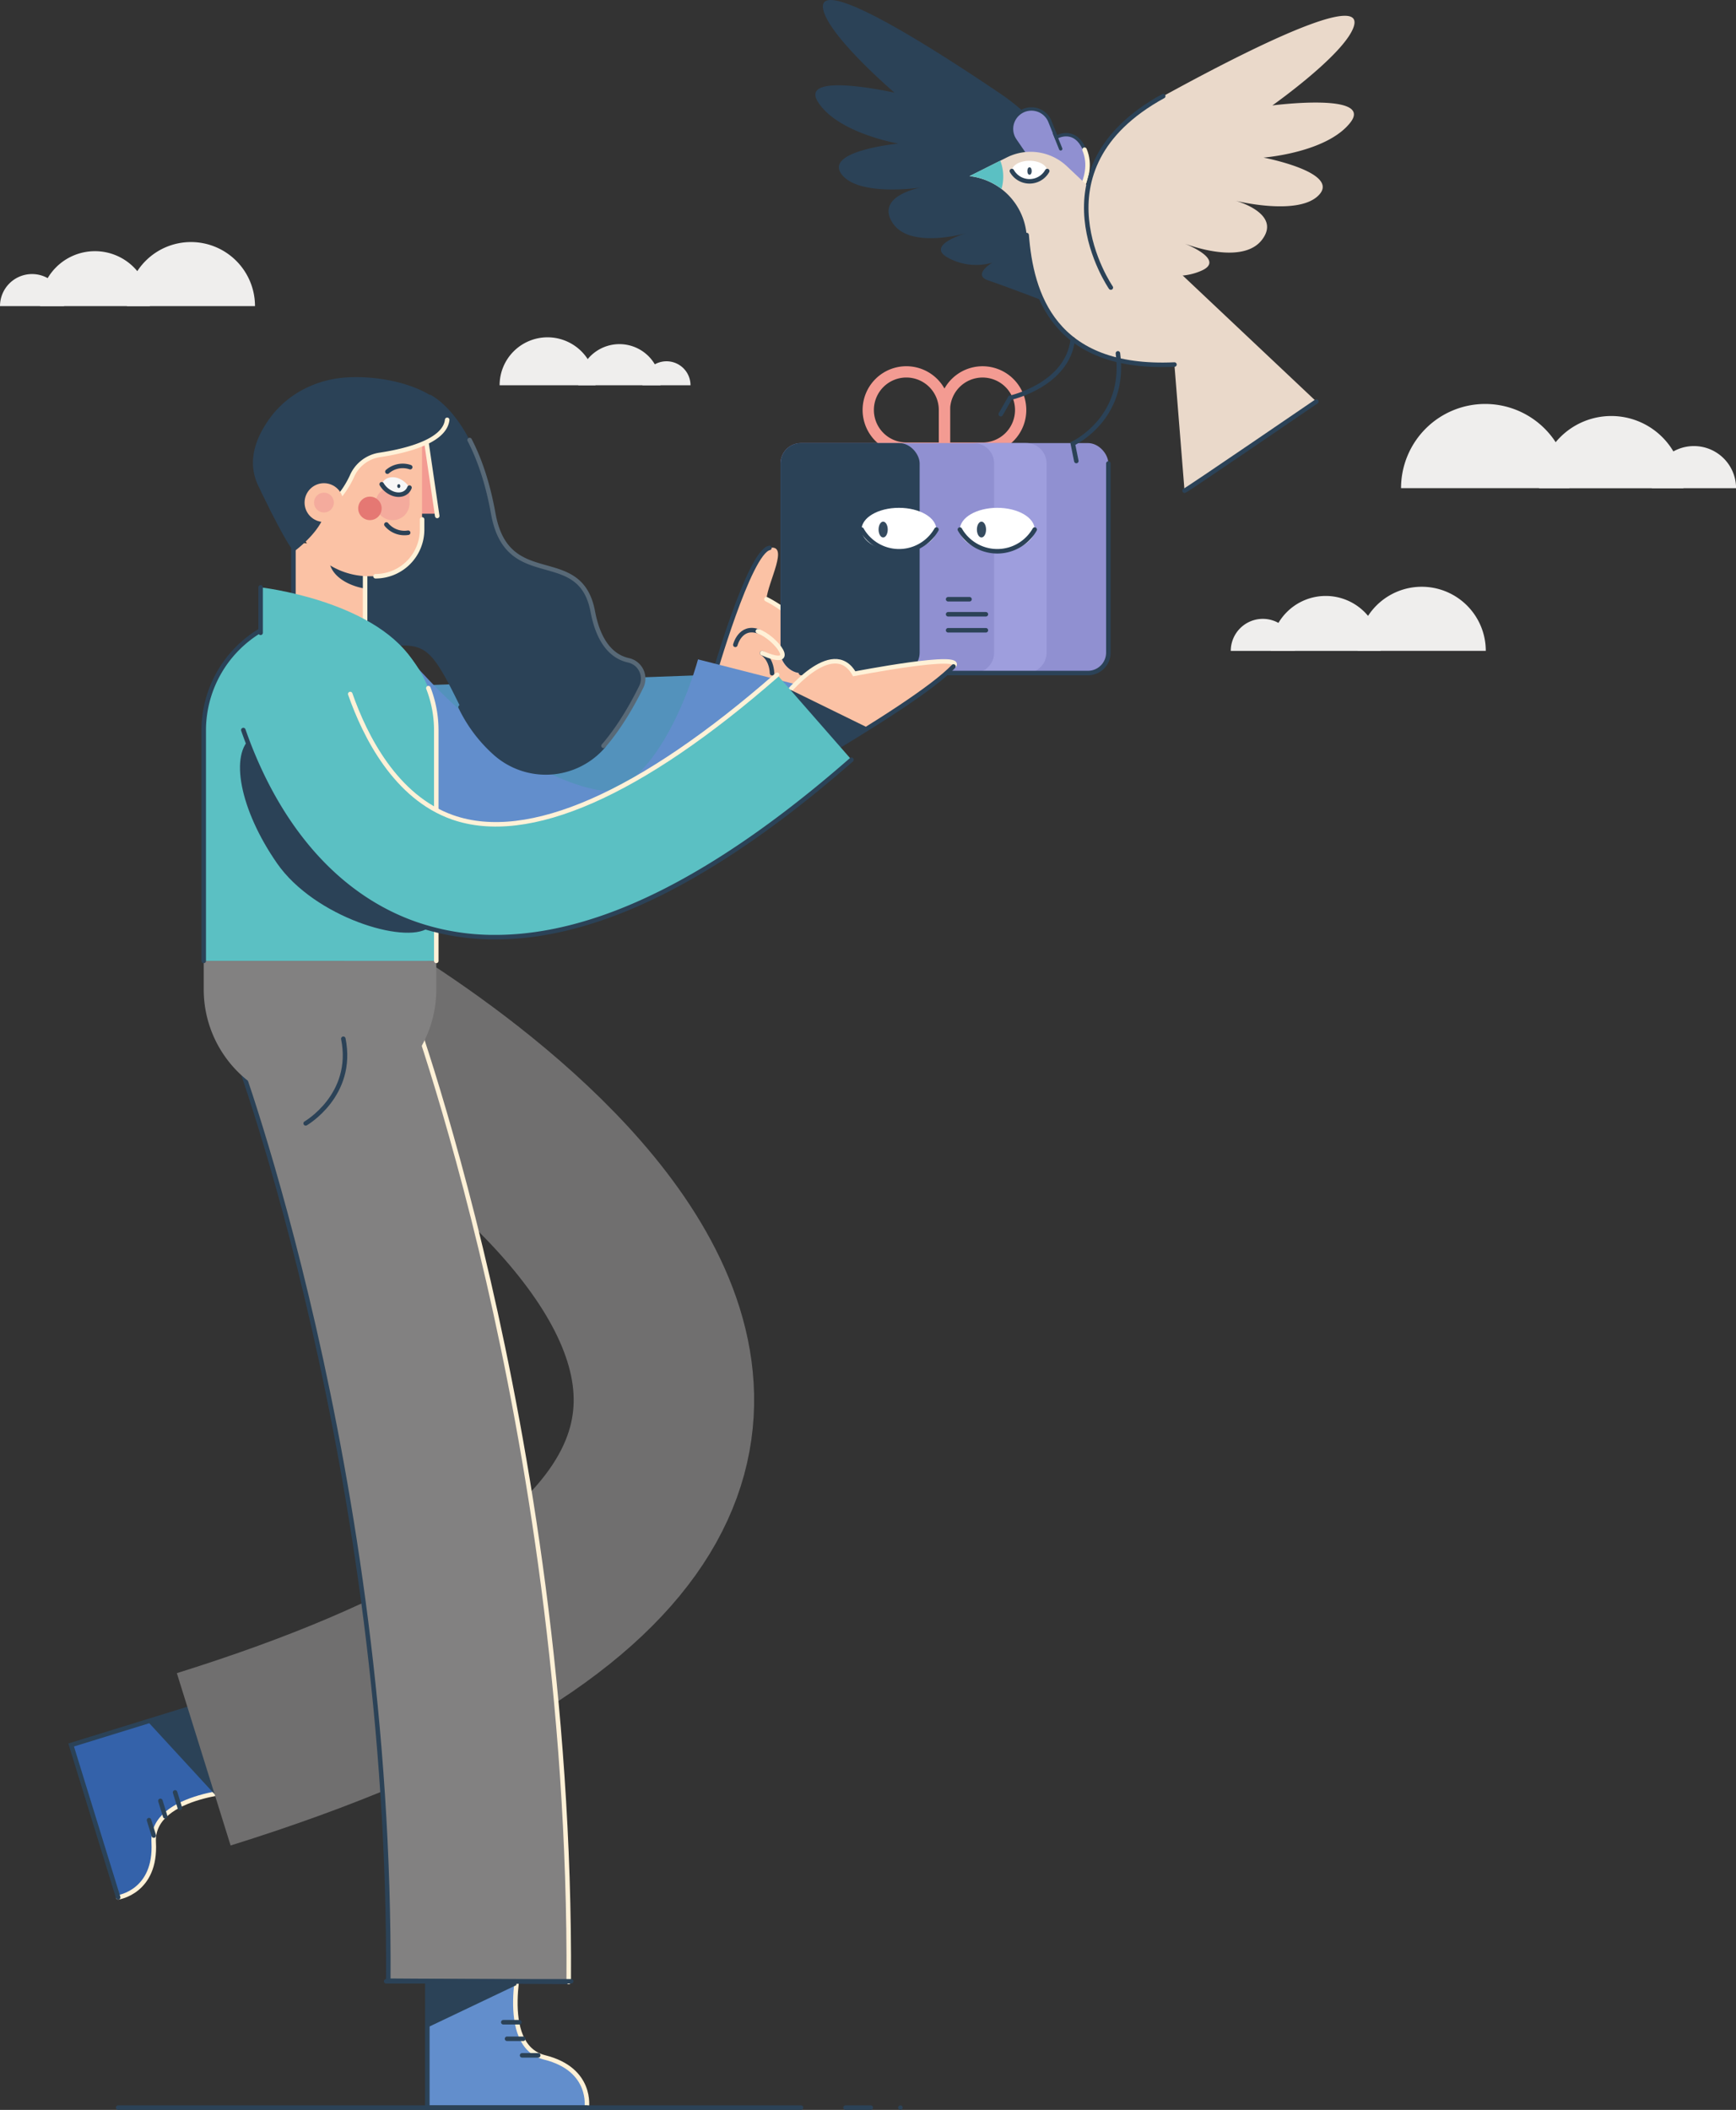 <svg xmlns="http://www.w3.org/2000/svg" viewBox="0 0 769.64 934.91"><rect x="0" y="0" width="769.64" height="934.91" fill="#333333" stroke="none"/><title>woman, delivery, box, bird</title><g id="Layer_1" data-name="Layer 1"><path d="M401.82,164.78h0a16.89,16.89,0,0,1,16.89,16.89v16.89a0,0,0,0,1,0,0H401.82a16.89,16.89,0,0,1-16.89-16.89v0a16.89,16.89,0,0,1,16.89-16.89Z" fill="none" stroke="#f39b92" stroke-miterlimit="10" stroke-width="5"/><path d="M435.61,164.78H452.5a0,0,0,0,1,0,0v16.89a16.89,16.89,0,0,1-16.89,16.89h0a16.89,16.89,0,0,1-16.89-16.89v0a16.89,16.89,0,0,1,16.89-16.89Z" transform="translate(871.22 363.35) rotate(-180)" fill="none" stroke="#f39b92" stroke-miterlimit="10" stroke-width="5"/><path d="M443.38,41.42C497.53,78,458.13,125,458.13,125l3.72,8s-16.17-6.19-23.61-8.7,1.69-7.92,1.69-7.92a25.83,25.83,0,0,1-19.77-2.25c-9.76-5.47,7.11-10.49,8.25-10.82-1.32.37-25.35,7.06-32.76-4.65-7.62-12,12.65-15.58,12.65-15.58S380.44,87.37,373,77.07s25.28-13.45,25.28-13.45-26.77-4.55-35.6-18.37,33.9-4.18,33.9-4.18S368.12,16.79,365.05,4.55,389.22,4.86,443.38,41.42Z" fill="#2b4257"/><path d="M480.82,66.33c-4.36-10.36-12.54-5.49-12.54-5.49l-2.8-7a8.83,8.83,0,0,0-9.82-5.4h0A8.83,8.83,0,0,0,450,62.1l4.56,6.67,18.91,23.64S486.27,79.29,480.82,66.33Z" fill="#9090d1"/><path d="M480.82,66.33c-4.36-10.36-12.54-5.49-12.54-5.49l-2.8-7a8.83,8.83,0,0,0-9.82-5.4h0A8.83,8.83,0,0,0,450,62.1l4.56,6.67,18.91,23.64" fill="none" stroke="#2b4257" stroke-linecap="round" stroke-miterlimit="10" stroke-width="1.49"/><line x1="470.25" y1="65.96" x2="467.45" y2="58.97" fill="none" stroke="#2b4257" stroke-linecap="round" stroke-miterlimit="10" stroke-width="1.49"/><path d="M473.46,92.41s12.81-13.12,7.36-26.08" fill="none" stroke="#fff1d7" stroke-linecap="round" stroke-miterlimit="10" stroke-width="2"/><path d="M316.12,300.79s16-56.19,25-58-.66,15-1.33,22.76c0,0,23.51,11.31,19.33,26.85s-11.33,24.42-11.33,24.42" fill="#fbc2a5"/><path d="M339.79,265.51s23.51,11.31,19.33,26.85" fill="none" stroke="#fff1d7" stroke-linecap="round" stroke-miterlimit="10" stroke-width="2"/><rect x="346.05" y="196.32" width="145.34" height="101.91" rx="9.06" transform="translate(837.43 494.56) rotate(-180)" fill="#9090d1"/><path d="M454.94,196.32H431.67a9.07,9.07,0,0,1,9.07,9.07v83.78a9.06,9.06,0,0,1-9.07,9.06h23.27a9.06,9.06,0,0,0,9.06-9.06V205.39A9.07,9.07,0,0,0,454.94,196.32Z" fill="#9e9edd"/><path d="M355.11,298.23H482.32a9.05,9.05,0,0,0,9.06-9.06V205.39" fill="none" stroke="#2b4257" stroke-linecap="round" stroke-miterlimit="10" stroke-width="2"/><rect x="346.05" y="196.32" width="61.67" height="101.91" rx="9.06" fill="#2b4257"/><path d="M316.12,300.79s16-56.19,25-58" fill="none" stroke="#2b4257" stroke-linecap="round" stroke-miterlimit="10" stroke-width="2"/><path d="M241.49,911.67c-21.33-5.33-10-46.43-10-46.43h-42v68.67h70.66S262.83,917,241.49,911.67Z" fill="#628ecc"/><path d="M260.12,933.91s2.71-16.91-18.63-22.24-10-46.43-10-46.43" fill="none" stroke="#fff1d7" stroke-linecap="round" stroke-miterlimit="10" stroke-width="2"/><path d="M228.89,879.64c.36-3.57.91-6.81,1.41-9.31l-35.12-5.09h-5.72v33.17Z" fill="#2b4257"/><polyline points="189.46 865.24 189.46 933.91 260.13 933.91" fill="none" stroke="#2b4257" stroke-linecap="round" stroke-miterlimit="10" stroke-width="2"/><line x1="223.12" y1="896.07" x2="230.3" y2="896.07" fill="none" stroke="#2b4257" stroke-linecap="round" stroke-miterlimit="10" stroke-width="2"/><line x1="224.79" y1="903.4" x2="231.96" y2="903.4" fill="none" stroke="#2b4257" stroke-linecap="round" stroke-miterlimit="10" stroke-width="2"/><line x1="231.46" y1="910.74" x2="238.63" y2="910.74" fill="none" stroke="#2b4257" stroke-linecap="round" stroke-miterlimit="10" stroke-width="2"/><path d="M68.14,816.37c-1.2-22,41.4-23.28,41.4-23.28L97.15,753,31.54,773.22l20.85,67.52S69.33,838.33,68.14,816.37Z" fill="#3462aa"/><path d="M52.39,840.74s16.94-2.41,15.75-24.37,41.4-23.28,41.4-23.28" fill="none" stroke="#fff1d7" stroke-linecap="round" stroke-miterlimit="10" stroke-width="2"/><path d="M95,794.88c3.52-.7,6.78-1.14,9.31-1.4l-5.49-35.05L97.15,753l-31.7,9.78Z" fill="#2b4257"/><polyline points="97.15 752.96 31.54 773.22 52.39 840.74" fill="none" stroke="#2b4257" stroke-linecap="round" stroke-miterlimit="10" stroke-width="2"/><line x1="77.62" y1="794.22" x2="79.74" y2="801.07" fill="none" stroke="#2b4257" stroke-linecap="round" stroke-miterlimit="10" stroke-width="2"/><line x1="71.11" y1="797.98" x2="73.23" y2="804.83" fill="none" stroke="#2b4257" stroke-linecap="round" stroke-miterlimit="10" stroke-width="2"/><line x1="66.07" y1="806.51" x2="68.19" y2="813.36" fill="none" stroke="#2b4257" stroke-linecap="round" stroke-miterlimit="10" stroke-width="2"/><path d="M142.77,444.57s373.69,202-52.45,335" fill="none" stroke="#706f6f" stroke-miterlimit="10" stroke-width="80"/><path d="M141.87,452.07s71.77,190.37,70.27,425.86" fill="none" stroke="#828181" stroke-miterlimit="10" stroke-width="80"/><path d="M252.14,878.19l-80-.51c1.44-225.46-67-409.67-67.7-411.5L179.3,438" fill="none" stroke="#2b4257" stroke-linecap="round" stroke-miterlimit="10" stroke-width="2"/><path d="M179.3,438c.77,2,19.1,51,37.25,129.75,16.67,72.36,36.39,185,35.59,310.48" fill="none" stroke="#fff1d7" stroke-linecap="round" stroke-miterlimit="10" stroke-width="2"/><path d="M90.32,425.78H193.42a0,0,0,0,1,0,0v12.66A51.55,51.55,0,0,1,141.87,490h0a51.55,51.55,0,0,1-51.55-51.55V425.78a0,0,0,0,1,0,0Z" fill="#828181"/><line x1="171.21" y1="877.93" x2="253.21" y2="877.93" fill="none" stroke="#2b4257" stroke-linecap="round" stroke-miterlimit="10" stroke-width="2"/><path d="M159.69,304.67s46.76,59,99.32,69.68,74.67-76,74.67-76" fill="#5392bc" stroke="#628ecc" stroke-miterlimit="10" stroke-width="50"/><path d="M347.79,308.57s21.25-26.87,30.92-10c0,0,50.25-9.75,44-3.25-9,9.38-33.25,24.92-63.59,42.92" fill="#fbc2a5"/><path d="M347.79,308.57s21.25-26.87,30.92-10c0,0,50.25-9.75,44-3.25" fill="none" stroke="#fff1d7" stroke-linecap="round" stroke-miterlimit="10" stroke-width="2"/><path d="M422.71,295.32c-9,9.38-33.25,24.92-63.59,42.92" fill="none" stroke="#2b4257" stroke-linecap="round" stroke-miterlimit="10" stroke-width="2"/><path d="M350.33,305.64l-2.12,4,10.91,28.56c9.25-5.49,17.92-10.75,25.78-15.67l-34.57-16.93Z" fill="#2b4257"/><path d="M204.2,313.33a65,65,0,0,0,15.45,20.51,33.73,33.73,0,0,0,47.93-3.34" fill="none" stroke="#2b4257" stroke-linecap="round" stroke-miterlimit="10" stroke-width="2"/><path d="M278.54,292.57c-6.08-1.38-12.89-6.52-15.73-21.59-5.67-30.07-37.82-8.31-44.12-43.34-7.87-43.82-28-52.75-28-52.75l-48.43,71c-9.28,14.76,7.4,42.27,26.85,40.69s21.2-1.57,35.06,26.79a65,65,0,0,0,15.45,20.51,33.73,33.73,0,0,0,47.93-3.34c7.18-8.31,12.88-18.37,16.73-26.18A8.3,8.3,0,0,0,278.54,292.57Z" fill="#2b4257"/><path d="M267.58,330.5c7.18-8.31,12.88-18.37,16.73-26.18a8.3,8.3,0,0,0-5.77-11.75c-6.08-1.38-12.89-6.52-15.73-21.59-5.67-30.07-37.82-8.31-44.12-43.34-2.57-14.3-6.44-24.89-10.49-32.66" fill="none" stroke="#586977" stroke-linecap="round" stroke-miterlimit="10" stroke-width="2"/><polygon points="130.09 275.97 161.87 276.37 161.87 243.68 130.09 240.12 130.09 275.97" fill="#fbc2a5"/><line x1="130.09" y1="240.12" x2="130.09" y2="275.97" fill="none" stroke="#2b4257" stroke-linecap="round" stroke-miterlimit="10" stroke-width="2"/><path d="M161.87,260.82c-9.16-1.57-15.89-6.77-15.89-13a9,9,0,0,1,1.18-4.37l14.71.19Z" fill="#2b4257"/><polygon points="187.13 182.93 181.33 228.63 193.84 228.63 187.13 182.93" fill="#f39b92"/><line x1="181.33" y1="228.63" x2="193.84" y2="228.63" fill="none" stroke="#2b4257" stroke-linecap="round" stroke-miterlimit="10" stroke-width="2"/><line x1="193.84" y1="228.63" x2="187.13" y2="182.92" fill="none" stroke="#fff1d7" stroke-linecap="round" stroke-miterlimit="10" stroke-width="2"/><line x1="161.87" y1="276.37" x2="161.87" y2="243.68" fill="none" stroke="#fff1d7" stroke-linecap="round" stroke-miterlimit="10" stroke-width="2"/><path d="M139.11,182.92h48a0,0,0,0,1,0,0v51.77a20.65,20.65,0,0,1-20.65,20.65h-2.86A33.35,33.35,0,0,1,130.26,222V191.77a8.84,8.84,0,0,1,8.84-8.84Z" fill="#fbc2a5"/><path d="M154,167.22c-14.13.76-27.37,7.65-35.28,19.37-5,7.34-9.49,17.68-4.19,28.74,13.64,28.41,15.89,29,15.89,29s13.2-9.57,13.91-19L148,222.7a41.13,41.13,0,0,0,8-11.6,16,16,0,0,1,12.25-9.51c11.55-1.74,28.92-5.94,30-15.56C199.39,175.22,175.89,166,154,167.22Z" fill="#2b4257"/><path d="M148,222.7a41.13,41.13,0,0,0,8-11.6,16,16,0,0,1,12.25-9.51c11.55-1.74,28.92-5.94,30-15.56" fill="none" stroke="#fff1d7" stroke-linecap="round" stroke-miterlimit="10" stroke-width="2"/><path d="M187.13,230.16v4.53a20.65,20.65,0,0,1-20.65,20.65" fill="none" stroke="#fff1d7" stroke-linecap="round" stroke-miterlimit="10" stroke-width="2"/><path d="M169.24,217.46a3.12,3.12,0,0,0,.54-.55,2.47,2.47,0,0,1,2-.88h9.79V223a7.5,7.5,0,0,1-7.51,7.5h0a7.5,7.5,0,0,1-7.51-7.5h0A6.93,6.93,0,0,1,169.24,217.46Z" fill="#f4ab9d"/><path d="M181.54,216.07c-1,2.66-4,3.85-7.32,2.67a9.78,9.78,0,0,1-5-4.16c1-2.65,4-3.84,7.32-2.67A9.86,9.86,0,0,1,181.54,216.07Z" fill="#f7f7f7"/><path d="M181.54,216.07c-1,2.66-4,3.85-7.32,2.67a9.78,9.78,0,0,1-5-4.16" fill="none" stroke="#2b4257" stroke-linecap="round" stroke-miterlimit="10" stroke-width="2"/><ellipse cx="176.8" cy="215.39" rx="0.68" ry="0.86" fill="#2b4257"/><circle cx="164" cy="225.27" r="5.2" fill="#e57873"/><path d="M181.86,207a10.29,10.29,0,0,0-10.11,2" fill="none" stroke="#2b4257" stroke-linecap="round" stroke-miterlimit="10" stroke-width="2"/><path d="M171.3,232.41a10.33,10.33,0,0,0,9.65,3.64" fill="none" stroke="#2b4257" stroke-linecap="round" stroke-miterlimit="10" stroke-width="2"/><circle cx="143.62" cy="222.7" r="8.59" fill="#fbc2a5"/><circle cx="143.62" cy="222.7" r="4.4" fill="#f4ab9d"/><path d="M141.87,272.11h0a51.55,51.55,0,0,1,51.55,51.55V425.78a0,0,0,0,1,0,0H90.32a0,0,0,0,1,0,0V323.67A51.55,51.55,0,0,1,141.87,272.11Z" fill="#5bc0c3"/><path d="M141.87,272.11a51.55,51.55,0,0,0-51.55,51.56V425.78" fill="none" stroke="#2b4257" stroke-linecap="round" stroke-miterlimit="10" stroke-width="2"/><path d="M160.87,356.09c16.54,23.69,39.53,47.78,29,55.1s-50.5-4.89-67-28.58-21.44-48.84-11-56.17S144.33,332.39,160.87,356.09Z" fill="#2b4257"/><path d="M193.42,425.78V323.67a51.39,51.39,0,0,0-3.51-18.75" fill="none" stroke="#fff1d7" stroke-linecap="round" stroke-miterlimit="10" stroke-width="2"/><path d="M182.68,292.18c-18.12-26.4-67.14-31.92-67.14-31.92v31.92L158,323.45S200.79,318.57,182.68,292.18Z" fill="#5bc0c3"/><line x1="115.54" y1="260.26" x2="115.54" y2="280.4" fill="none" stroke="#2b4257" stroke-linecap="round" stroke-miterlimit="10" stroke-width="2"/><path d="M219.64,415.25a106.43,106.43,0,0,1-35.91-6c-28.48-10.12-51.91-33-67.75-66.07a192.22,192.22,0,0,1-8.1-19.7,22.78,22.78,0,0,1,17.65-30h0l4.38-.76a22.72,22.72,0,0,1,25.37,14.82c6.5,18.56,20.05,45.74,45.35,54.64C234.14,373.93,283.9,352.1,344.55,299l32.93,37.62c-39.5,34.56-76.24,58-109.21,69.6C251.27,412.25,235,415.25,219.64,415.25Z" fill="#5bc0c3"/><path d="M377.48,336.66c-39.5,34.56-76.24,58-109.21,69.6-17,6-33.26,9-48.63,9a106.43,106.43,0,0,1-35.91-6c-28.48-10.12-51.91-33-67.75-66.07a192.22,192.22,0,0,1-8.1-19.7" fill="none" stroke="#2b4257" stroke-linecap="round" stroke-miterlimit="10" stroke-width="2"/><path d="M155.28,307.52c6.5,18.56,20.05,45.74,45.35,54.64C234.14,373.93,283.9,352.1,344.55,299" fill="none" stroke="#fff1d7" stroke-linecap="round" stroke-miterlimit="10" stroke-width="2"/><path d="M337.87,289.4s4.09,2.17,4.42,8.92" fill="none" stroke="#2b4257" stroke-linecap="round" stroke-linejoin="round" stroke-width="2"/><path d="M326,285.74s2.16-8.59,10-6.05" fill="none" stroke="#2b4257" stroke-linecap="round" stroke-linejoin="round" stroke-width="2"/><path d="M336,279.69c7.83,2.55,19,17.21,1.91,9.71" fill="none" stroke="#fff1d7" stroke-linecap="round" stroke-miterlimit="10" stroke-width="2"/><line x1="420.34" y1="265.53" x2="429.83" y2="265.53" fill="none" stroke="#2b4257" stroke-linecap="round" stroke-miterlimit="10" stroke-width="2"/><line x1="420.34" y1="272.19" x2="437.08" y2="272.19" fill="none" stroke="#2b4257" stroke-linecap="round" stroke-miterlimit="10" stroke-width="2"/><line x1="420.34" y1="279.28" x2="437.08" y2="279.28" fill="none" stroke="#2b4257" stroke-linecap="round" stroke-miterlimit="10" stroke-width="2"/><path d="M583.58,177.92,473,73.67a23.47,23.47,0,0,0-26.63-3.91l-16.56,8.3h0a28.58,28.58,0,0,1,25.33,26.09c2,25.81,11.77,59.86,65.52,57.38l4.49,55.91C526.13,217.16,583.58,177.92,583.58,177.92Z" fill="#ead9ca"/><path d="M444.77,78.19a19.2,19.2,0,0,0-1.3-7l-13.64,6.83h0A28.73,28.73,0,0,1,444,83.73,19.33,19.33,0,0,0,444.77,78.19Z" fill="#5bc0c3"/><path d="M525.17,217.44c1-.28,58.41-39.52,58.41-39.52" fill="none" stroke="#2b4257" stroke-linecap="round" stroke-miterlimit="10" stroke-width="2"/><path d="M455.16,104.15c2,25.81,11.77,59.86,65.52,57.38" fill="none" stroke="#2b4257" stroke-linecap="round" stroke-miterlimit="10" stroke-width="2"/><path d="M515.71,42.59c-59.39,32.53-23.23,84.84-23.23,84.84l9.69,6.27s3-3.17,10.9-5-1-8.34-1-8.34a26.75,26.75,0,0,0,20.62-.43c10.6-4.71-6.33-11.5-7.48-12,1.33.52,25.49,9.72,34.26-1.65,9-11.69-11.56-17.29-11.56-17.29s28.34,7.06,37.06-2.85-24.8-16.31-24.8-16.31,28.07-2.13,38.51-15.55-34.59-7.56-34.59-7.56,31.64-22.33,36-34.68S575.11,10.05,515.71,42.59Z" fill="#ead9ca"/><path d="M515.71,42.59c-59.39,32.53-23.23,84.84-23.23,84.84" fill="none" stroke="#2b4257" stroke-linecap="round" stroke-miterlimit="10" stroke-width="2"/><path d="M477.18,204.28l-1.56-7.71s23.91-11,20-40" fill="none" stroke="#2b4257" stroke-linecap="round" stroke-miterlimit="10" stroke-width="2"/><path d="M443.68,183.53l4.16-7.25s25.47-5.61,27.78-25.93" fill="none" stroke="#2b4257" stroke-linecap="round" stroke-miterlimit="10" stroke-width="2"/><ellipse cx="456.43" cy="75.78" rx="7.84" ry="4.55" fill="#fff"/><path d="M448.6,75.78a9,9,0,0,0,15.67,0" fill="none" stroke="#2b4257" stroke-linecap="round" stroke-miterlimit="10" stroke-width="2"/><ellipse cx="456.43" cy="75.78" rx="0.96" ry="1.66" fill="#354b5f"/><ellipse cx="398.54" cy="234.65" rx="16.58" ry="9.63" fill="#fff"/><path d="M382,234.65a19.1,19.1,0,0,0,33.17,0" fill="none" stroke="#2b4257" stroke-linecap="round" stroke-miterlimit="10" stroke-width="2"/><ellipse cx="391.54" cy="234.65" rx="2.03" ry="3.51" fill="#354b5f"/><ellipse cx="442.14" cy="234.65" rx="16.58" ry="9.63" fill="#fff"/><path d="M425.55,234.65a19.1,19.1,0,0,0,33.17,0" fill="none" stroke="#2b4257" stroke-linecap="round" stroke-miterlimit="10" stroke-width="2"/><ellipse cx="435.13" cy="234.65" rx="2.03" ry="3.51" fill="#354b5f"/><path d="M42.09,111.3a24.35,24.35,0,0,0-24.35,24.35H66.45A24.35,24.35,0,0,0,42.09,111.3Z" fill="#efeeed"/><path d="M14.21,121.44A14.21,14.21,0,0,0,0,135.65H28.42A14.21,14.21,0,0,0,14.21,121.44Z" fill="#efeeed"/><path d="M84.66,107.26a28.39,28.39,0,0,0-28.4,28.39h56.79A28.39,28.39,0,0,0,84.66,107.26Z" fill="#efeeed"/><path d="M587.75,264.07a24.36,24.36,0,0,0-24.36,24.36H612.1A24.36,24.36,0,0,0,587.75,264.07Z" fill="#efeeed"/><path d="M559.86,274.22a14.21,14.21,0,0,0-14.21,14.21h28.42A14.21,14.21,0,0,0,559.86,274.22Z" fill="#efeeed"/><path d="M630.31,260a28.4,28.4,0,0,0-28.4,28.4h56.8A28.4,28.4,0,0,0,630.31,260Z" fill="#efeeed"/><path d="M714.35,184.34a32,32,0,0,1,32,32h-64A32,32,0,0,1,714.35,184.34Z" fill="#efeeed"/><path d="M751,197.66a18.67,18.67,0,0,1,18.67,18.67H732.31A18.67,18.67,0,0,1,751,197.66Z" fill="#efeeed"/><path d="M658.44,179a37.3,37.3,0,0,1,37.3,37.3h-74.6A37.3,37.3,0,0,1,658.44,179Z" fill="#efeeed"/><path d="M274.62,152.49a18.23,18.23,0,0,1,18.23,18.23H256.38A18.24,18.24,0,0,1,274.62,152.49Z" fill="#efeeed"/><path d="M295.49,160.09a10.63,10.63,0,0,1,10.64,10.63H284.85A10.64,10.64,0,0,1,295.49,160.09Z" fill="#efeeed"/><path d="M242.75,149.47A21.25,21.25,0,0,1,264,170.72H221.5A21.24,21.24,0,0,1,242.75,149.47Z" fill="#efeeed"/><path d="M135.52,497.78s21.71-12.5,16.69-37.5" fill="none" stroke="#2b4257" stroke-linecap="round" stroke-miterlimit="10" stroke-width="2"/><line x1="52.39" y1="933.91" x2="355.11" y2="933.91" fill="none" stroke="#2b4257" stroke-linecap="round" stroke-miterlimit="10" stroke-width="2"/><line x1="374.85" y1="933.91" x2="386.04" y2="933.91" fill="none" stroke="#2b4257" stroke-linecap="round" stroke-miterlimit="10" stroke-width="2"/><line x1="399.18" y1="933.91" x2="399.18" y2="933.91" fill="none" stroke="#2b4257" stroke-linecap="round" stroke-miterlimit="10" stroke-width="2"/></g></svg>